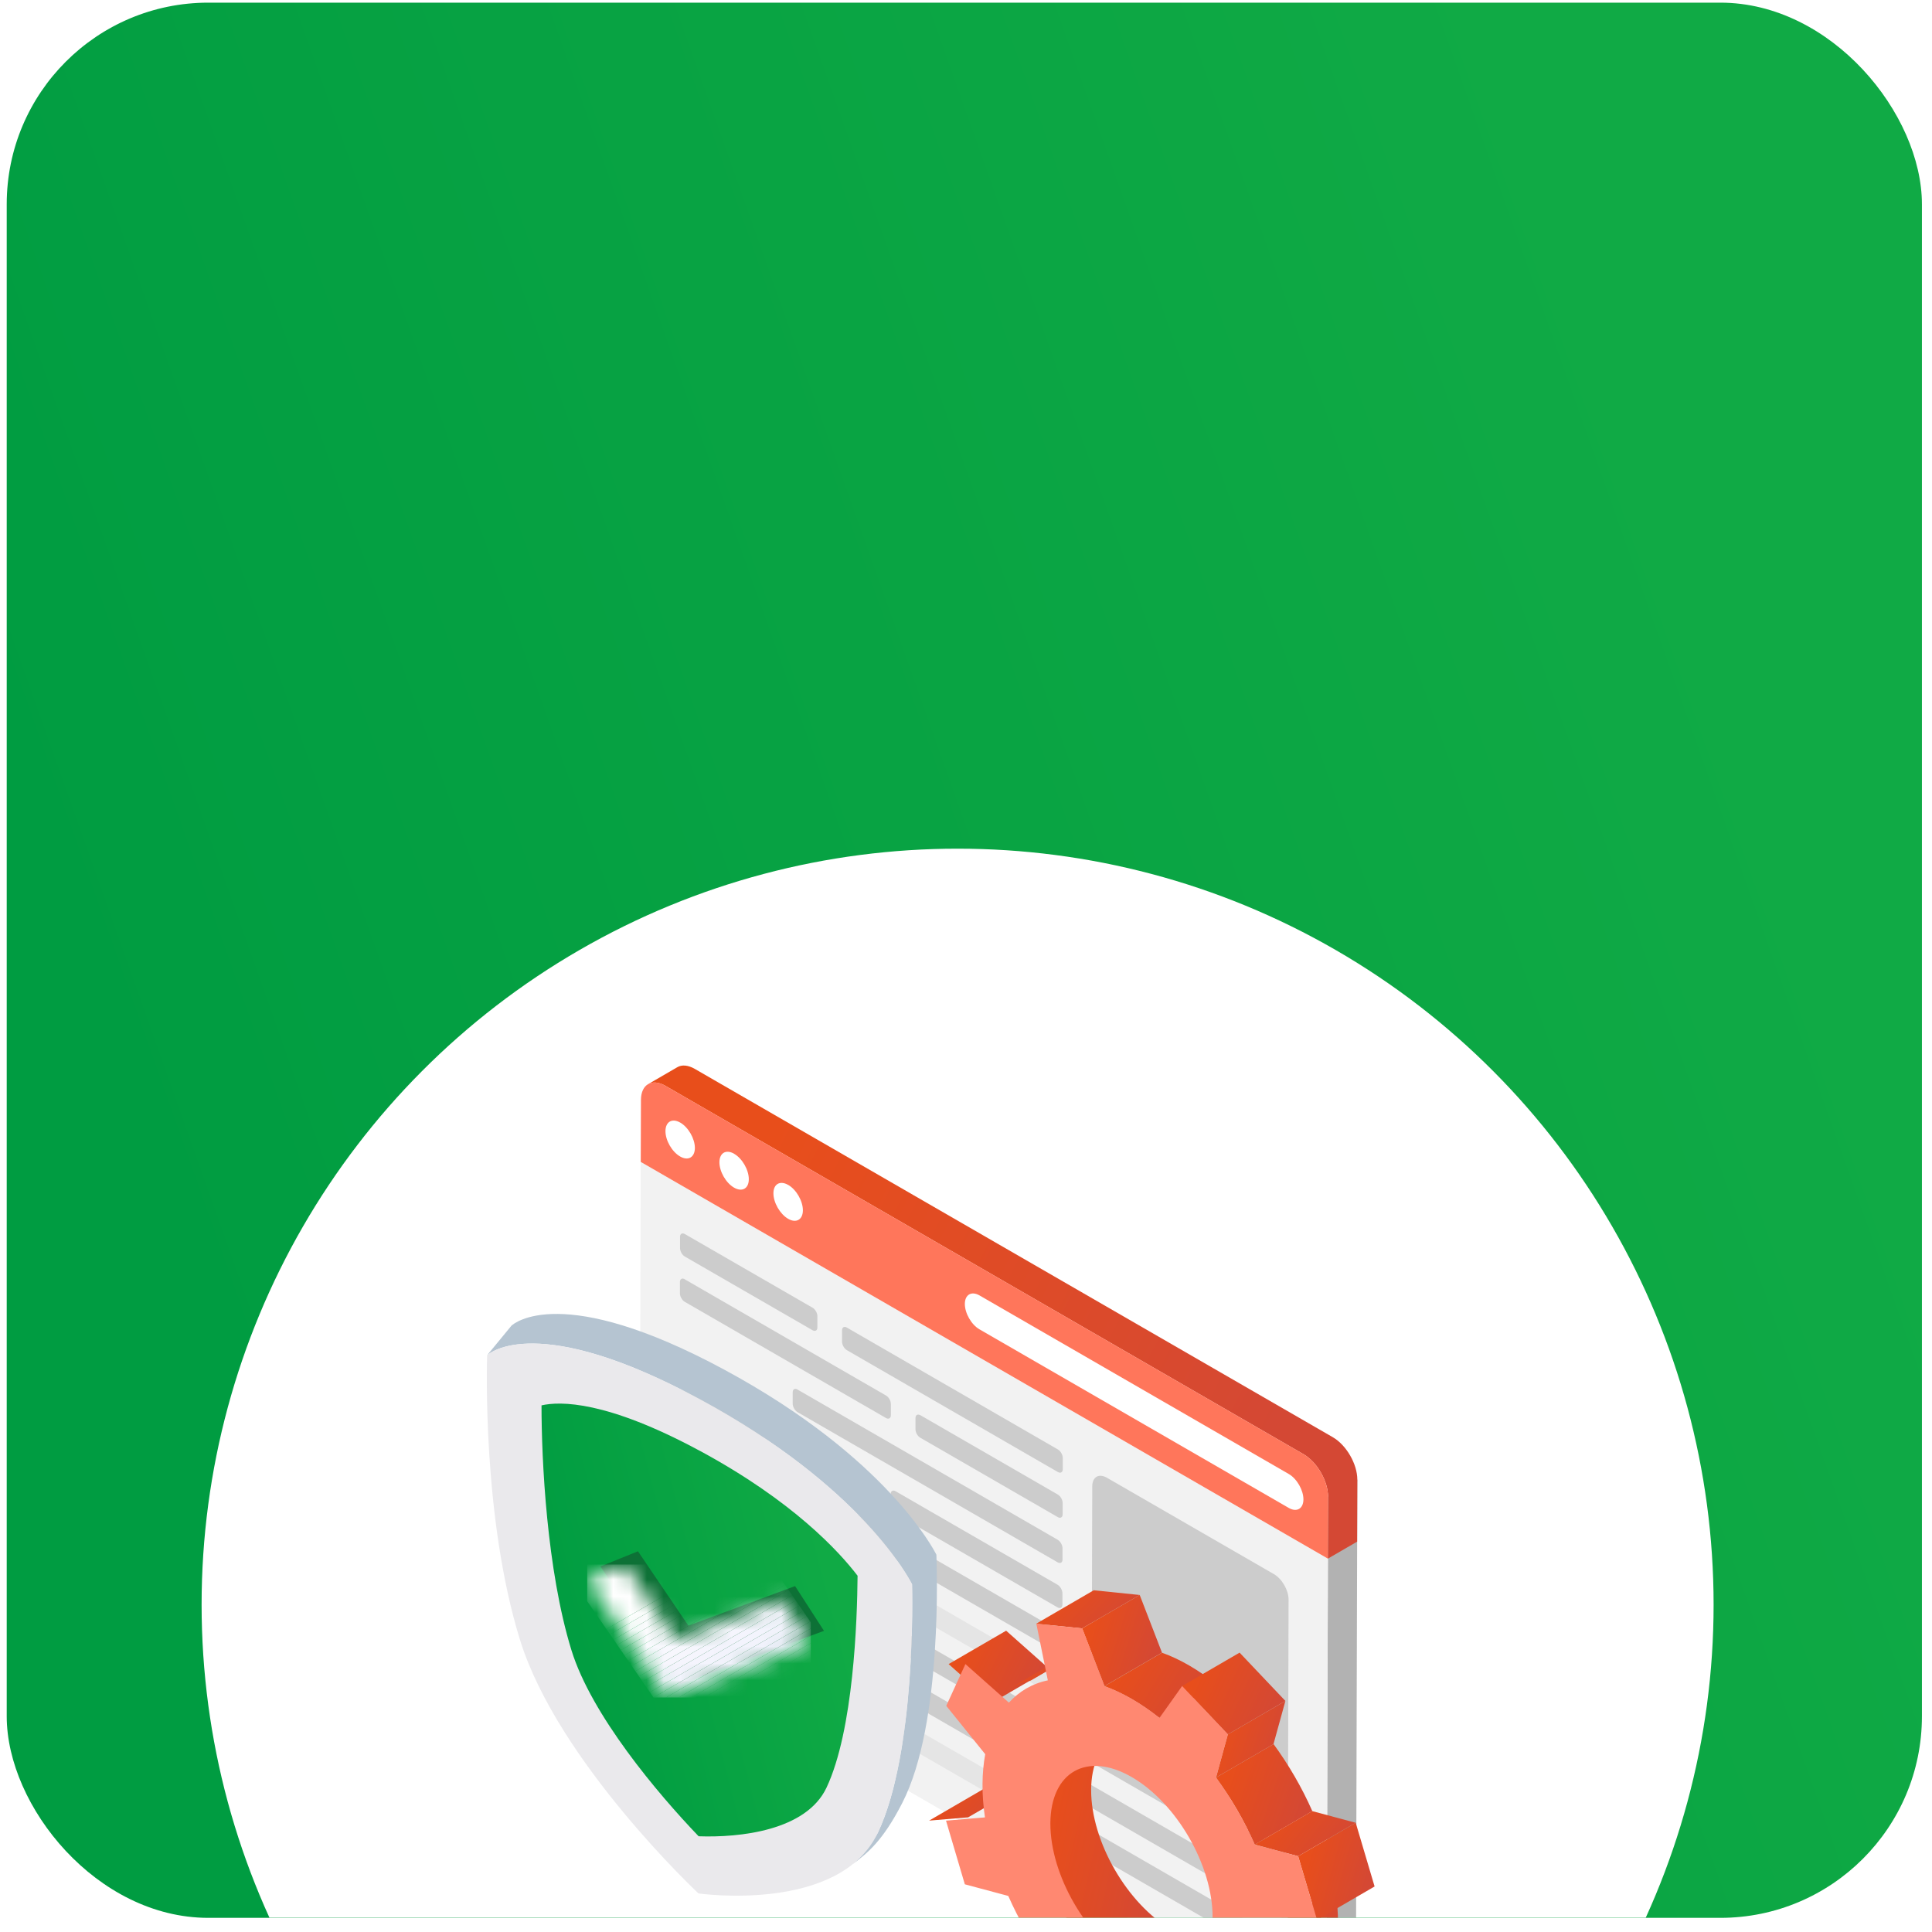 <?xml version="1.0" encoding="UTF-8"?> <svg xmlns="http://www.w3.org/2000/svg" width="115" height="115" viewBox="0 0 115 115" fill="none"><g clip-path="url(#clip0_2662_2610)"><rect x="0.4" y="0.158" width="114" height="114" rx="12" fill="url(#paint0_linear_2662_2610)"></rect><g filter="url(#filter0_dd_2662_2610)"><circle cx="57" cy="57" r="45" fill="white"></circle><path d="M78.965 80.781L79.051 50.567L80.793 49.556L80.708 79.769C80.708 80.228 80.544 80.555 80.28 80.707L78.537 81.718C78.798 81.567 78.961 81.24 78.965 80.781Z" fill="#B2B2B2"></path><path d="M79.039 54.259L38.14 30.647L38.066 57.165C38.066 58.091 38.715 59.223 39.525 59.69L77.503 81.618C78.312 82.085 78.966 81.711 78.969 80.781L79.043 54.263L79.039 54.259Z" fill="#F2F2F2"></path><path d="M40.318 25.007C40.582 24.852 40.952 24.875 41.356 25.108L79.335 47.033C80.14 47.499 80.793 48.628 80.793 49.557L80.782 53.249L79.039 54.26L79.051 50.569C79.051 49.643 78.401 48.511 77.592 48.044L39.614 26.12C39.209 25.887 38.84 25.863 38.575 26.019L40.318 25.007Z" fill="url(#paint1_linear_2662_2610)"></path><path d="M39.618 26.119C38.809 25.652 38.156 26.025 38.152 26.955L38.14 30.646L79.04 54.259L79.051 50.567C79.051 49.642 78.402 48.51 77.593 48.043L39.614 26.119H39.618Z" fill="#FF765B"></path><path d="M40.49 28.306C40.008 28.026 39.615 28.252 39.611 28.808C39.607 29.365 40 30.045 40.482 30.322C40.965 30.602 41.358 30.372 41.362 29.816C41.362 29.26 40.973 28.583 40.49 28.303V28.306Z" fill="white"></path><path d="M43.701 30.161C43.218 29.881 42.826 30.107 42.822 30.663C42.822 31.219 43.211 31.9 43.693 32.176C44.179 32.456 44.572 32.231 44.572 31.674C44.572 31.118 44.183 30.441 43.697 30.161H43.701Z" fill="white"></path><path d="M46.916 32.016C46.434 31.736 46.037 31.958 46.037 32.514C46.037 33.07 46.43 33.751 46.912 34.031C47.395 34.311 47.788 34.081 47.791 33.529C47.791 32.973 47.403 32.296 46.92 32.016H46.916Z" fill="white"></path><path d="M58.31 38.596C57.828 38.316 57.435 38.541 57.431 39.097C57.431 39.654 57.82 40.334 58.302 40.611L76.706 51.238C77.188 51.518 77.581 51.289 77.585 50.736C77.585 50.18 77.196 49.503 76.714 49.223L58.31 38.596Z" fill="white"></path><path d="M65.894 49.448C65.412 49.168 65.019 49.394 65.015 49.95L64.98 62.706C64.98 63.262 65.369 63.943 65.851 64.219L75.786 69.953C76.269 70.233 76.662 70.003 76.665 69.451L76.701 56.696C76.701 56.139 76.312 55.462 75.829 55.182L65.894 49.448Z" fill="#CCCCCC"></path><path d="M40.747 42.997C40.587 42.904 40.455 42.982 40.455 43.165V43.837C40.455 44.02 40.583 44.25 40.743 44.343L51.261 50.416C51.425 50.509 51.553 50.431 51.553 50.248V49.575C51.553 49.392 51.429 49.167 51.265 49.07L40.747 42.997Z" fill="#CCCCCC"></path><path d="M49.766 61.654C49.603 61.561 49.475 61.639 49.475 61.822V62.491C49.475 62.678 49.599 62.899 49.763 62.997L59.11 68.392C59.274 68.485 59.402 68.412 59.402 68.225V67.556C59.402 67.373 59.278 67.147 59.114 67.054L49.766 61.658V61.654Z" fill="#E5E5E5"></path><path d="M40.714 53.74C40.554 53.647 40.422 53.725 40.422 53.908V54.577C40.422 54.763 40.55 54.989 40.71 55.078L53.271 62.333C53.43 62.427 53.563 62.353 53.563 62.166V61.497C53.563 61.314 53.434 61.085 53.275 60.991L40.714 53.74Z" fill="#CCCCCC"></path><path d="M61.157 68.234C60.997 68.141 60.865 68.219 60.865 68.402V69.071C60.865 69.258 60.993 69.483 61.153 69.576L76.343 78.349C76.503 78.442 76.635 78.368 76.635 78.181V77.512C76.635 77.329 76.507 77.1 76.347 77.01L61.157 68.238V68.234Z" fill="#CCCCCC"></path><path d="M43.65 50.054C43.491 49.961 43.358 50.035 43.358 50.222V50.891C43.358 51.078 43.487 51.303 43.646 51.396L52.998 56.796C53.157 56.889 53.29 56.811 53.29 56.625V55.956C53.29 55.773 53.161 55.543 53.002 55.45L43.65 50.05V50.054Z" fill="#CCCCCC"></path><path d="M40.722 51.054C40.562 50.96 40.43 51.038 40.43 51.221V51.89C40.43 52.077 40.558 52.302 40.718 52.396L57.371 62.012C57.531 62.105 57.663 62.031 57.663 61.844V61.175C57.663 60.993 57.534 60.763 57.375 60.67L40.722 51.054Z" fill="#CCCCCC"></path><path d="M55.045 56.634C54.882 56.541 54.753 56.615 54.753 56.801V57.471C54.753 57.657 54.878 57.883 55.041 57.976L62.93 62.532C63.09 62.625 63.222 62.551 63.222 62.36V61.691C63.222 61.508 63.093 61.279 62.934 61.189L55.045 56.634Z" fill="#E5E5E5"></path><path d="M48.919 50.406C48.759 50.312 48.627 50.39 48.627 50.573V51.246C48.627 51.429 48.755 51.658 48.915 51.752L62.938 59.847C63.098 59.94 63.23 59.862 63.23 59.679V59.007C63.23 58.824 63.102 58.594 62.942 58.501L48.919 50.406Z" fill="#CCCCCC"></path><path d="M53.309 50.248C53.149 50.155 53.017 50.233 53.017 50.416V51.089C53.017 51.271 53.145 51.501 53.305 51.594L62.948 57.161C63.108 57.254 63.24 57.176 63.24 56.994V56.321C63.24 56.138 63.111 55.908 62.952 55.815L53.309 50.248Z" fill="#CCCCCC"></path><path d="M47.475 44.194C47.312 44.101 47.184 44.178 47.184 44.365V45.034C47.184 45.217 47.308 45.443 47.471 45.54L62.954 54.479C63.113 54.572 63.245 54.495 63.245 54.312V53.643C63.245 53.456 63.117 53.23 62.958 53.137L47.475 44.198V44.194Z" fill="#CCCCCC"></path><path d="M55.324 62.177C55.161 62.084 55.033 62.162 55.033 62.344V63.014C55.033 63.2 55.157 63.422 55.32 63.515L76.354 75.66C76.513 75.753 76.645 75.68 76.645 75.493V74.824C76.645 74.641 76.517 74.411 76.358 74.318L55.324 62.173V62.177Z" fill="#CCCCCC"></path><path d="M54.785 45.726C54.621 45.633 54.493 45.707 54.493 45.894V46.563C54.493 46.745 54.617 46.971 54.781 47.064L62.961 51.787C63.121 51.88 63.253 51.803 63.253 51.62V50.951C63.253 50.764 63.125 50.538 62.965 50.445L54.785 45.722V45.726Z" fill="#CCCCCC"></path><path d="M59.42 61.849C59.261 61.755 59.129 61.833 59.129 62.016V62.685C59.129 62.872 59.257 63.097 59.417 63.191L76.362 72.974C76.521 73.068 76.653 72.994 76.653 72.807V72.138C76.653 71.955 76.525 71.725 76.365 71.636L59.42 61.853V61.849Z" fill="#CCCCCC"></path><path d="M50.412 40.508C50.253 40.414 50.121 40.488 50.121 40.675V41.344C50.121 41.527 50.249 41.757 50.408 41.85L62.969 49.105C63.129 49.198 63.261 49.12 63.261 48.938V48.269C63.261 48.082 63.133 47.856 62.973 47.763L50.412 40.508Z" fill="#CCCCCC"></path><path d="M40.738 45.684C40.578 45.591 40.446 45.668 40.446 45.851V46.524C40.446 46.707 40.574 46.937 40.734 47.03L46.872 50.574C47.032 50.667 47.164 50.589 47.164 50.406V49.733C47.164 49.551 47.036 49.321 46.876 49.232L40.738 45.688V45.684Z" fill="#CCCCCC"></path><path d="M40.762 37.63C40.603 37.537 40.471 37.611 40.471 37.798V38.467C40.471 38.65 40.599 38.879 40.758 38.972L52.736 45.889C52.895 45.982 53.028 45.904 53.028 45.722V45.053C53.028 44.866 52.899 44.64 52.74 44.551L40.762 37.634V37.63Z" fill="#CCCCCC"></path><path d="M40.769 34.941C40.61 34.848 40.478 34.922 40.478 35.108V35.777C40.478 35.96 40.606 36.19 40.765 36.279L48.363 40.663C48.526 40.757 48.654 40.679 48.654 40.496V39.827C48.654 39.64 48.53 39.418 48.367 39.325L40.769 34.941Z" fill="#CCCCCC"></path><path d="M57.627 69.659L61.054 67.668L58.731 67.862L55.304 69.854L57.627 69.659Z" fill="url(#paint2_linear_2662_2610)"></path><path d="M62.342 83.771L65.769 81.783L67.111 79.885L63.687 81.876L62.342 83.771Z" fill="url(#paint3_linear_2662_2610)"></path><path d="M72.02 87.477L75.443 85.486L74.758 82.117L71.331 84.109L72.02 87.477Z" fill="url(#paint4_linear_2662_2610)"></path><path d="M59.049 62.836L62.476 60.844L59.889 58.549L56.466 60.537L59.049 62.836Z" fill="url(#paint5_linear_2662_2610)"></path><path d="M66.357 64.932L62.93 66.923C62.063 67.425 61.526 68.499 61.522 70.02C61.514 73.085 63.665 76.816 66.334 78.356L69.761 76.364C67.096 74.824 64.941 71.097 64.949 68.028C64.953 66.507 65.49 65.437 66.357 64.932Z" fill="url(#paint6_linear_2662_2610)"></path><path d="M69.768 78.694L73.195 76.703C72.316 77.212 71.102 77.138 69.76 76.364L66.333 78.356C67.675 79.13 68.892 79.204 69.768 78.694Z" fill="url(#paint7_linear_2662_2610)"></path><path d="M72.616 83.624L76.043 81.633C76.428 81.411 76.77 81.127 77.078 80.793L73.65 82.784C73.347 83.119 73.001 83.403 72.616 83.624Z" fill="url(#paint8_linear_2662_2610)"></path><path d="M63.508 60.003L60.081 61.995C60.47 61.769 60.898 61.602 61.365 61.509L64.792 59.517C64.325 59.614 63.897 59.778 63.508 60.003Z" fill="url(#paint9_linear_2662_2610)"></path><path d="M77.233 85.077L80.66 83.089L81.8 80.603L78.373 82.591L77.233 85.077Z" fill="url(#paint10_linear_2662_2610)"></path><path d="M78.373 82.592L81.8 80.604L79.482 77.726L76.055 79.718L78.373 82.592Z" fill="url(#paint11_linear_2662_2610)"></path><path d="M64.411 58.411L67.838 56.423L65.104 56.143L61.677 58.135L64.411 58.411Z" fill="url(#paint12_linear_2662_2610)"></path><path d="M65.739 61.847L69.166 59.855L67.84 56.424L64.412 58.412L65.739 61.847Z" fill="url(#paint13_linear_2662_2610)"></path><path d="M76.054 79.718L79.481 77.727C79.684 76.618 79.699 75.358 79.497 73.969L76.07 75.961C76.272 77.345 76.257 78.61 76.054 79.718Z" fill="url(#paint14_linear_2662_2610)"></path><path d="M69.01 63.743L72.437 61.751C71.896 61.324 71.34 60.942 70.784 60.619C70.247 60.308 69.706 60.051 69.166 59.861L65.739 61.852C66.279 62.047 66.82 62.304 67.357 62.611C67.917 62.934 68.469 63.315 69.01 63.743Z" fill="url(#paint15_linear_2662_2610)"></path><path d="M74.687 71.282L78.115 69.29C77.488 67.867 76.698 66.52 75.808 65.299L72.381 67.291C73.271 68.508 74.061 69.858 74.687 71.282Z" fill="url(#paint16_linear_2662_2610)"></path><path d="M77.269 71.973L80.696 69.981L78.109 69.289L74.686 71.28L77.269 71.973Z" fill="url(#paint17_linear_2662_2610)"></path><path d="M78.394 75.766L81.821 73.774L80.697 69.982L77.27 71.973L78.394 75.766Z" fill="url(#paint18_linear_2662_2610)"></path><path d="M72.38 67.29L75.803 65.302L76.511 62.731L73.084 64.722L72.38 67.29Z" fill="url(#paint19_linear_2662_2610)"></path><path d="M73.084 64.722L76.511 62.73L73.785 59.855L70.358 61.847L73.084 64.722Z" fill="url(#paint20_linear_2662_2610)"></path><path d="M58.628 69.658C58.422 68.273 58.442 67.009 58.644 65.9L56.325 63.022L57.465 60.536L60.052 62.831C60.667 62.158 61.445 61.695 62.371 61.505L61.686 58.132L64.421 58.412L65.747 61.847C66.288 62.041 66.829 62.298 67.365 62.605C67.922 62.928 68.478 63.309 69.019 63.737L70.365 61.843L73.091 64.718L72.383 67.289C73.274 68.507 74.064 69.856 74.69 71.28L77.273 71.972L78.397 75.765L76.075 75.96C76.281 77.345 76.262 78.609 76.06 79.718L78.378 82.596L77.238 85.082L74.651 82.787C74.037 83.46 73.259 83.923 72.333 84.113L73.022 87.482L70.287 87.206L68.956 83.771C68.416 83.576 67.875 83.32 67.342 83.012C66.786 82.689 66.233 82.312 65.689 81.88L64.343 83.775L61.616 80.9L62.324 78.329C61.433 77.111 60.643 75.761 60.017 74.338L57.43 73.645L56.31 69.856L58.632 69.662L58.628 69.658ZM67.334 78.356C70.003 79.897 72.169 78.663 72.177 75.594C72.185 72.529 70.034 68.802 67.365 67.262C64.701 65.721 62.534 66.958 62.522 70.02C62.514 73.085 64.666 76.816 67.334 78.356Z" fill="#FF8871"></path><path d="M55.738 54.026C55.589 53.735 52.768 48.22 43.103 43.007C33.438 37.794 30.595 40.259 30.446 40.39L28.997 42.152C29.146 42.021 31.989 39.56 41.654 44.769C51.319 49.982 54.14 55.497 54.289 55.788C54.3 56.287 54.533 65.73 52.258 70.564C52.069 70.964 51.1 72.184 50.769 72.438C51.614 71.79 52.517 71.121 53.707 68.802C56.146 64.051 55.749 54.525 55.738 54.026Z" fill="#B5C4D1"></path><path d="M54.289 55.788C54.14 55.497 51.319 49.982 41.654 44.769C31.989 39.556 29.146 42.021 28.997 42.152C28.983 42.636 28.702 51.806 30.945 59.072C33.183 66.334 41.57 74.186 41.578 74.189C41.585 74.189 49.987 75.394 52.258 70.564C54.53 65.73 54.3 56.287 54.289 55.788Z" fill="#EAE9EC"></path><path d="M41.647 47.838C36.088 44.842 33.333 44.886 32.233 45.137C32.233 48.384 32.543 54.936 34.013 59.705C35.207 63.575 39.153 68.249 41.585 70.786C44.024 70.873 47.984 70.458 49.197 67.892C50.809 64.47 51.024 57.932 51.046 55.278C49.947 53.837 47.202 50.834 41.65 47.838H41.647Z" fill="url(#paint21_linear_2662_2610)"></path><path d="M47.326 55.894L40.977 58.252L37.974 53.822L35.739 54.725L40.467 61.743L49.047 58.558L47.326 55.894Z" fill="#0D7136"></path><mask id="mask0_2662_2610" style="mask-type:luminance" maskUnits="userSpaceOnUse" x="34" y="54" width="15" height="9"><path d="M46.539 56.68L40.191 59.039L37.188 54.609L34.952 55.511L39.681 62.526L48.261 59.341L46.539 56.68Z" fill="white"></path></mask><g mask="url(#mask0_2662_2610)"><path d="M42.746 54.609L36.095 58.453L34.952 56.796V54.609H42.746Z" fill="white"></path><path d="M43.503 54.609L36.314 58.766L36.096 58.453L42.746 54.609H43.503Z" fill="white"></path><path d="M44.261 54.609L36.529 59.079L36.314 58.766L43.503 54.609H44.261Z" fill="#FEFEFF"></path><path d="M45.018 54.609L36.743 59.392L36.529 59.079L44.261 54.609H45.018Z" fill="#FDFDFF"></path><path d="M45.771 54.609L36.958 59.705L36.743 59.392L45.018 54.609H45.771Z" fill="#FCFCFE"></path><path d="M45.891 54.609L46.073 54.871L37.173 60.018L36.958 59.705L45.771 54.609H45.891Z" fill="#FBFBFE"></path><path d="M46.073 54.871L46.288 55.184L37.391 60.331L37.173 60.018L46.073 54.871Z" fill="#FAFAFE"></path><path d="M46.288 55.184L46.503 55.497L37.606 60.644L37.392 60.331L46.288 55.184Z" fill="#F9F9FE"></path><path d="M46.503 55.497L46.718 55.81L37.821 60.957L37.606 60.644L46.503 55.497Z" fill="#F8F8FE"></path><path d="M46.718 55.81L46.936 56.123L38.036 61.27L37.821 60.957L46.718 55.81Z" fill="#F7F7FD"></path><path d="M46.936 56.123L47.151 56.436L38.251 61.583L38.036 61.27L46.936 56.123Z" fill="#F6F6FD"></path><path d="M47.151 56.436L47.366 56.749L38.469 61.896L38.251 61.583L47.151 56.436Z" fill="#F5F5FD"></path><path d="M47.366 56.749L47.58 57.062L38.684 62.209L38.469 61.896L47.366 56.749Z" fill="#F4F4FD"></path><path d="M47.58 57.062L47.799 57.375L38.898 62.523L38.684 62.209L47.58 57.062Z" fill="#F3F4FD"></path><path d="M47.799 57.375L48.014 57.688L39.645 62.526H38.902L38.898 62.523L47.799 57.375Z" fill="#F2F3FC"></path><path d="M48.014 57.688L48.228 58.001L40.402 62.526H39.645L48.014 57.688Z" fill="#F1F2FC"></path><path d="M48.228 58.001L48.261 58.049V58.42L41.159 62.526H40.402L48.228 58.001Z" fill="#F0F1FC"></path><path d="M48.261 58.857L41.916 62.526H41.159L48.261 58.42V58.857Z" fill="#EFF0FC"></path><path d="M48.261 59.294L42.67 62.526H41.916L48.261 58.857V59.294Z" fill="#EEEFFB"></path><path d="M48.261 59.73L43.427 62.526H42.67L48.261 59.294V59.73Z" fill="#EDEEFB"></path><path d="M48.261 60.171L44.184 62.526H43.427L48.261 59.73V60.171Z" fill="#ECEDFB"></path><path d="M48.261 60.608L44.941 62.526H44.184L48.261 60.171V60.608Z" fill="#EBECFB"></path><path d="M48.261 61.045L45.699 62.526H44.941L48.261 60.608V61.045Z" fill="#EAEBFB"></path><path d="M48.261 61.481L46.456 62.526H45.698L48.261 61.045V61.481Z" fill="#E9EAFA"></path><path d="M48.261 61.918L47.209 62.526H46.456L48.261 61.481V61.918Z" fill="#E8E9FA"></path><path d="M48.261 62.359L47.966 62.526H47.209L48.261 61.918V62.359Z" fill="#E7E8FA"></path><path d="M47.966 62.526L48.261 62.359V62.526H47.966Z" fill="#E5E7FA"></path></g></g></g><defs><filter id="filter0_dd_2662_2610" x="-45.774" y="-13.677" width="205.948" height="205.678" color-interpolation-filters="sRGB"><feFlood flood-opacity="0" result="BackgroundImageFix"></feFlood><feColorMatrix in="SourceAlpha" type="matrix" values="0 0 0 0 0 0 0 0 0 0 0 0 0 0 0 0 0 0 127 0" result="hardAlpha"></feColorMatrix><feOffset dy="32.097"></feOffset><feGaussianBlur stdDeviation="28.887"></feGaussianBlur><feColorMatrix type="matrix" values="0 0 0 0 0.329 0 0 0 0 0.216 0 0 0 0 0.698 0 0 0 0.12 0"></feColorMatrix><feBlend mode="normal" in2="BackgroundImageFix" result="effect1_dropShadow_2662_2610"></feBlend><feColorMatrix in="SourceAlpha" type="matrix" values="0 0 0 0 0 0 0 0 0 0 0 0 0 0 0 0 0 0 127 0" result="hardAlpha"></feColorMatrix><feOffset dy="6.419"></feOffset><feGaussianBlur stdDeviation="10.431"></feGaussianBlur><feComposite in2="hardAlpha" operator="out"></feComposite><feColorMatrix type="matrix" values="0 0 0 0 0.329 0 0 0 0 0.216 0 0 0 0 0.698 0 0 0 0.03 0"></feColorMatrix><feBlend mode="normal" in2="effect1_dropShadow_2662_2610" result="effect2_dropShadow_2662_2610"></feBlend><feBlend mode="normal" in="SourceGraphic" in2="effect2_dropShadow_2662_2610" result="shape"></feBlend></filter><linearGradient id="paint0_linear_2662_2610" x1="11.339" y1="78.533" x2="105.138" y2="45.281" gradientUnits="userSpaceOnUse"><stop stop-color="#009C41"></stop><stop offset="1" stop-color="#10AA45"></stop></linearGradient><linearGradient id="paint1_linear_2662_2610" x1="76.742" y1="45.088" x2="45.708" y2="29.264" gradientUnits="userSpaceOnUse"><stop stop-color="#D44834"></stop><stop offset="1" stop-color="#E84E1B"></stop></linearGradient><linearGradient id="paint2_linear_2662_2610" x1="60.502" y1="69.171" x2="57.653" y2="66.515" gradientUnits="userSpaceOnUse"><stop stop-color="#D44834"></stop><stop offset="1" stop-color="#E84E1B"></stop></linearGradient><linearGradient id="paint3_linear_2662_2610" x1="66.653" y1="82.556" x2="62.939" y2="80.941" gradientUnits="userSpaceOnUse"><stop stop-color="#D44834"></stop><stop offset="1" stop-color="#E84E1B"></stop></linearGradient><linearGradient id="paint4_linear_2662_2610" x1="75.048" y1="85.802" x2="71.502" y2="84.838" gradientUnits="userSpaceOnUse"><stop stop-color="#D44834"></stop><stop offset="1" stop-color="#E84E1B"></stop></linearGradient><linearGradient id="paint5_linear_2662_2610" x1="61.899" y1="61.496" x2="57.435" y2="59.278" gradientUnits="userSpaceOnUse"><stop stop-color="#D44834"></stop><stop offset="1" stop-color="#E84E1B"></stop></linearGradient><linearGradient id="paint6_linear_2662_2610" x1="68.97" y1="74.161" x2="61.684" y2="72.576" gradientUnits="userSpaceOnUse"><stop stop-color="#D44834"></stop><stop offset="1" stop-color="#E84E1B"></stop></linearGradient><linearGradient id="paint7_linear_2662_2610" x1="72.536" y1="78.189" x2="69.082" y2="75.024" gradientUnits="userSpaceOnUse"><stop stop-color="#D44834"></stop><stop offset="1" stop-color="#E84E1B"></stop></linearGradient><linearGradient id="paint8_linear_2662_2610" x1="76.649" y1="82.739" x2="73.499" y2="80.98" gradientUnits="userSpaceOnUse"><stop stop-color="#D44834"></stop><stop offset="1" stop-color="#E84E1B"></stop></linearGradient><linearGradient id="paint9_linear_2662_2610" x1="64.34" y1="61.221" x2="61.34" y2="59.199" gradientUnits="userSpaceOnUse"><stop stop-color="#D44834"></stop><stop offset="1" stop-color="#E84E1B"></stop></linearGradient><linearGradient id="paint10_linear_2662_2610" x1="81.362" y1="83.679" x2="77.622" y2="82.325" gradientUnits="userSpaceOnUse"><stop stop-color="#D44834"></stop><stop offset="1" stop-color="#E84E1B"></stop></linearGradient><linearGradient id="paint11_linear_2662_2610" x1="81.249" y1="81.072" x2="76.72" y2="79.176" gradientUnits="userSpaceOnUse"><stop stop-color="#D44834"></stop><stop offset="1" stop-color="#E84E1B"></stop></linearGradient><linearGradient id="paint12_linear_2662_2610" x1="67.247" y1="57.702" x2="64.287" y2="54.85" gradientUnits="userSpaceOnUse"><stop stop-color="#D44834"></stop><stop offset="1" stop-color="#E84E1B"></stop></linearGradient><linearGradient id="paint13_linear_2662_2610" x1="68.71" y1="60.152" x2="64.695" y2="58.904" gradientUnits="userSpaceOnUse"><stop stop-color="#D44834"></stop><stop offset="1" stop-color="#E84E1B"></stop></linearGradient><linearGradient id="paint14_linear_2662_2610" x1="79.297" y1="77.922" x2="76.13" y2="77.221" gradientUnits="userSpaceOnUse"><stop stop-color="#D44834"></stop><stop offset="1" stop-color="#E84E1B"></stop></linearGradient><linearGradient id="paint15_linear_2662_2610" x1="71.794" y1="62.53" x2="67.279" y2="59.768" gradientUnits="userSpaceOnUse"><stop stop-color="#D44834"></stop><stop offset="1" stop-color="#E84E1B"></stop></linearGradient><linearGradient id="paint16_linear_2662_2610" x1="77.564" y1="69.412" x2="72.803" y2="67.795" gradientUnits="userSpaceOnUse"><stop stop-color="#D44834"></stop><stop offset="1" stop-color="#E84E1B"></stop></linearGradient><linearGradient id="paint17_linear_2662_2610" x1="80.119" y1="71.134" x2="76.704" y2="68.423" gradientUnits="userSpaceOnUse"><stop stop-color="#D44834"></stop><stop offset="1" stop-color="#E84E1B"></stop></linearGradient><linearGradient id="paint18_linear_2662_2610" x1="81.385" y1="73.958" x2="77.474" y2="72.868" gradientUnits="userSpaceOnUse"><stop stop-color="#D44834"></stop><stop offset="1" stop-color="#E84E1B"></stop></linearGradient><linearGradient id="paint19_linear_2662_2610" x1="76.115" y1="65.865" x2="72.647" y2="64.751" gradientUnits="userSpaceOnUse"><stop stop-color="#D44834"></stop><stop offset="1" stop-color="#E84E1B"></stop></linearGradient><linearGradient id="paint20_linear_2662_2610" x1="75.921" y1="63.201" x2="71.175" y2="61.073" gradientUnits="userSpaceOnUse"><stop stop-color="#D44834"></stop><stop offset="1" stop-color="#E84E1B"></stop></linearGradient><linearGradient id="paint21_linear_2662_2610" x1="34.038" y1="62.745" x2="50.369" y2="58.518" gradientUnits="userSpaceOnUse"><stop stop-color="#009C41"></stop><stop offset="1" stop-color="#10AA45"></stop></linearGradient><clipPath id="clip0_2662_2610"><rect width="114" height="114" fill="white" transform="translate(0.4 0.158)"></rect></clipPath></defs></svg> 
